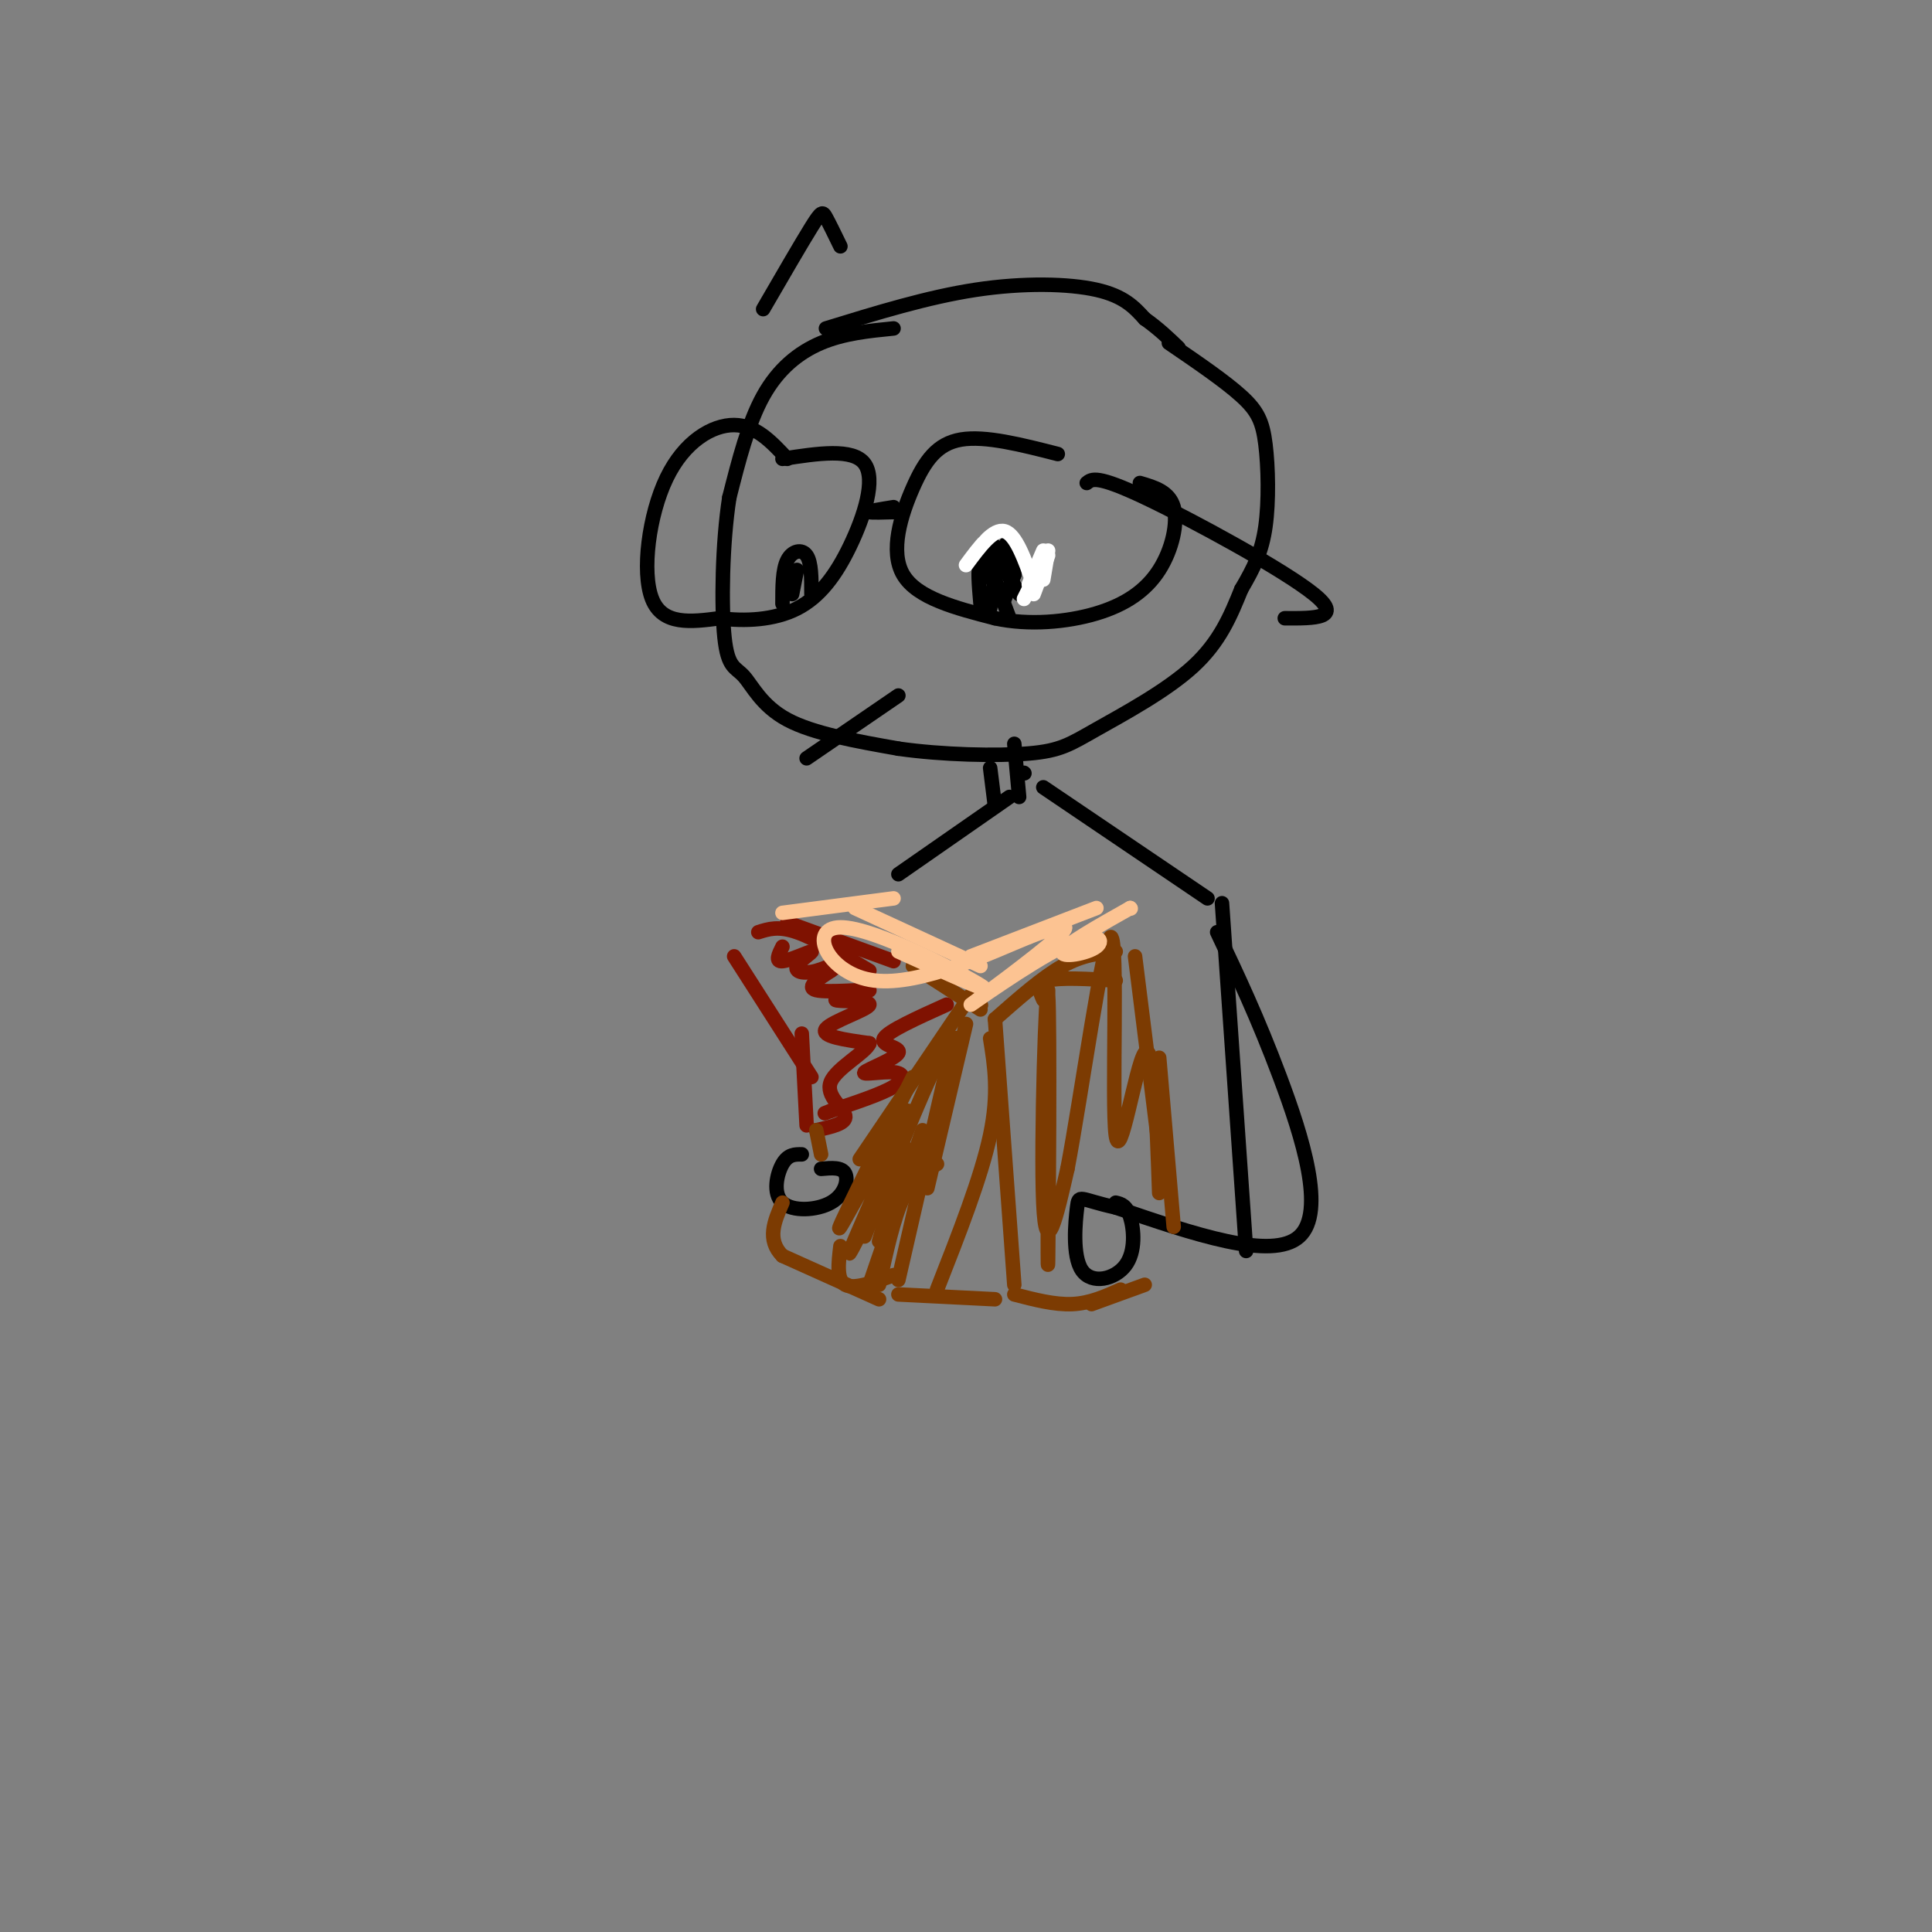<svg viewBox='0 0 400 400' version='1.1' xmlns='http://www.w3.org/2000/svg' xmlns:xlink='http://www.w3.org/1999/xlink'><rect x="0" y="0" width="400" height="400" fill="#808080" stroke="none"/><g fill='none' stroke='rgb(0,0,0)' stroke-width='3' stroke-linecap='round' stroke-linejoin='round'><path d='M185,68c-5.156,0.511 -10.311,1.022 -15,3c-4.689,1.978 -8.911,5.422 -12,11c-3.089,5.578 -5.044,13.289 -7,21'/><path d='M151,103c-1.482,9.456 -1.686,22.596 -1,29c0.686,6.404 2.262,6.070 4,8c1.738,1.930 3.640,6.123 9,9c5.360,2.877 14.180,4.439 23,6'/><path d='M186,155c9.112,1.301 20.391,1.555 27,1c6.609,-0.555 8.549,-1.919 14,-5c5.451,-3.081 14.415,-7.880 20,-13c5.585,-5.120 7.793,-10.560 10,-16'/><path d='M257,122c2.648,-4.514 4.266,-7.797 5,-13c0.734,-5.203 0.582,-12.324 0,-17c-0.582,-4.676 -1.595,-6.907 -5,-10c-3.405,-3.093 -9.203,-7.046 -15,-11'/><path d='M171,68c10.533,-3.244 21.067,-6.489 31,-8c9.933,-1.511 19.267,-1.289 25,0c5.733,1.289 7.867,3.644 10,6'/><path d='M237,66c2.833,2.000 4.917,4.000 7,6'/><path d='M225,100c1.044,-0.844 2.089,-1.689 12,3c9.911,4.689 28.689,14.911 35,20c6.311,5.089 0.156,5.044 -6,5'/><path d='M219,94c-7.494,-1.917 -14.988,-3.833 -20,-3c-5.012,0.833 -7.542,4.417 -10,10c-2.458,5.583 -4.845,13.167 -2,18c2.845,4.833 10.923,6.917 19,9'/><path d='M206,128c6.978,1.520 14.922,0.820 21,-1c6.078,-1.820 10.290,-4.759 13,-9c2.710,-4.241 3.917,-9.783 3,-13c-0.917,-3.217 -3.959,-4.108 -7,-5'/><path d='M185,105c-2.583,0.417 -5.167,0.833 -5,1c0.167,0.167 3.083,0.083 6,0'/><path d='M163,95c-3.238,-3.482 -6.476,-6.964 -11,-7c-4.524,-0.036 -10.333,3.375 -14,11c-3.667,7.625 -5.190,19.464 -3,25c2.190,5.536 8.095,4.768 14,4'/><path d='M149,128c5.225,0.686 11.287,0.400 16,-2c4.713,-2.400 8.077,-6.915 11,-13c2.923,-6.085 5.407,-13.738 3,-17c-2.407,-3.262 -9.703,-2.131 -17,-1'/><path d='M203,125c-0.333,-3.833 -0.667,-7.667 0,-8c0.667,-0.333 2.333,2.833 4,6'/><path d='M162,125c0.000,-3.511 0.000,-7.022 1,-9c1.000,-1.978 3.000,-2.422 4,-1c1.000,1.422 1.000,4.711 1,8'/><path d='M206,120c0.000,0.000 3.000,8.000 3,8'/><path d='M211,123c-1.500,-2.750 -3.000,-5.500 -4,-5c-1.000,0.500 -1.500,4.250 -2,8'/><path d='M208,124c0.000,0.000 2.000,-5.000 2,-5'/><path d='M164,123c0.000,0.000 1.000,-5.000 1,-5'/><path d='M158,64c3.956,-6.822 7.911,-13.644 10,-17c2.089,-3.356 2.311,-3.244 3,-2c0.689,1.244 1.844,3.622 3,6'/><path d='M204,119c0.833,-2.500 1.667,-5.000 2,-5c0.333,0.000 0.167,2.500 0,5'/><path d='M206,118c1.167,-3.083 2.333,-6.167 3,-6c0.667,0.167 0.833,3.583 1,7'/><path d='M205,118c-0.833,-2.833 -1.667,-5.667 -1,-6c0.667,-0.333 2.833,1.833 5,4'/></g>
<g fill='none' stroke='rgb(255,255,255)' stroke-width='3' stroke-linecap='round' stroke-linejoin='round'><path d='M200,117c2.833,-3.833 5.667,-7.667 8,-7c2.333,0.667 4.167,5.833 6,11'/><path d='M217,114c0.000,0.000 -1.000,6.000 -1,6'/><path d='M216,114c0.000,0.000 -3.000,7.000 -3,7'/><path d='M213,118c0.000,0.000 0.100,0.100 0.1,0.1'/><path d='M217,115c0.000,0.000 -3.000,8.000 -3,8'/><path d='M216,116c0.000,0.000 -4.000,8.000 -4,8'/></g>
<g fill='none' stroke='rgb(0,0,0)' stroke-width='3' stroke-linecap='round' stroke-linejoin='round'><path d='M167,157c0.000,0.000 19.000,-13.000 19,-13'/><path d='M205,159c0.000,0.000 1.000,8.000 1,8'/><path d='M212,160c0.000,0.000 0.100,0.100 0.1,0.1'/><path d='M210,154c0.000,0.000 1.000,11.000 1,11'/><path d='M216,163c0.000,0.000 34.000,23.000 34,23'/><path d='M209,165c0.000,0.000 -23.000,16.000 -23,16'/><path d='M253,187c0.000,0.000 5.000,72.000 5,72'/><path d='M252,193c4.200,8.867 8.400,17.733 13,30c4.600,12.267 9.600,27.933 4,33c-5.600,5.067 -21.800,-0.467 -38,-6'/><path d='M231,250c-7.612,-1.693 -7.642,-2.926 -8,0c-0.358,2.926 -1.044,10.011 1,13c2.044,2.989 6.820,1.882 9,-1c2.180,-2.882 1.766,-7.538 1,-10c-0.766,-2.462 -1.883,-2.731 -3,-3'/><path d='M166,239c-1.419,-0.014 -2.839,-0.029 -4,2c-1.161,2.029 -2.064,6.100 0,8c2.064,1.900 7.094,1.627 10,0c2.906,-1.627 3.687,-4.608 3,-6c-0.687,-1.392 -2.844,-1.196 -5,-1'/></g>
<g fill='none' stroke='rgb(127,18,1)' stroke-width='3' stroke-linecap='round' stroke-linejoin='round'><path d='M167,233c0.000,0.000 -1.000,-19.000 -1,-19'/><path d='M168,223c0.000,0.000 -16.000,-25.000 -16,-25'/><path d='M157,193c2.083,-0.667 4.167,-1.333 8,0c3.833,1.333 9.417,4.667 15,8'/><path d='M163,191c0.000,0.000 22.000,8.000 22,8'/><path d='M196,208c-6.090,2.744 -12.179,5.489 -13,7c-0.821,1.511 3.628,1.789 3,3c-0.628,1.211 -6.333,3.356 -7,4c-0.667,0.644 3.705,-0.211 6,0c2.295,0.211 2.513,1.489 0,3c-2.513,1.511 -7.756,3.256 -13,5'/><path d='M172,230c-2.167,0.833 -1.083,0.417 0,0'/><path d='M162,196c-0.786,1.570 -1.573,3.139 0,3c1.573,-0.139 5.504,-1.988 6,-2c0.496,-0.012 -2.444,1.811 -3,3c-0.556,1.189 1.274,1.743 4,1c2.726,-0.743 6.350,-2.784 7,-3c0.650,-0.216 -1.675,1.392 -4,3'/><path d='M172,201c-2.123,1.403 -5.429,3.412 -3,4c2.429,0.588 10.593,-0.243 11,0c0.407,0.243 -6.942,1.560 -7,2c-0.058,0.440 7.177,0.003 7,1c-0.177,0.997 -7.765,3.428 -9,5c-1.235,1.572 3.882,2.286 9,3'/><path d='M180,216c-0.667,1.893 -6.833,5.125 -8,8c-1.167,2.875 2.667,5.393 3,7c0.333,1.607 -2.833,2.304 -6,3'/></g>
<g fill='none' stroke='rgb(124,59,2)' stroke-width='3' stroke-linecap='round' stroke-linejoin='round'><path d='M189,200c0.000,0.000 14.000,9.000 14,9'/><path d='M203,208c0.000,0.000 0.100,0.100 0.1,0.1'/><path d='M201,206c0.000,0.000 -23.000,34.000 -23,34'/><path d='M199,216c-0.833,-1.333 -1.667,-2.667 -5,4c-3.333,6.667 -9.167,21.333 -15,36'/><path d='M191,234c0.000,0.000 -11.000,32.000 -11,32'/><path d='M182,269c0.000,0.000 -20.000,-9.000 -20,-9'/><path d='M162,260c-3.333,-3.333 -1.667,-7.167 0,-11'/><path d='M169,234c0.000,0.000 1.000,5.000 1,5'/><path d='M189,223c-8.370,16.860 -16.740,33.719 -15,31c1.740,-2.719 13.590,-25.018 14,-24c0.410,1.018 -10.620,25.351 -12,29c-1.380,3.649 6.892,-13.386 10,-19c3.108,-5.614 1.054,0.193 -1,6'/><path d='M185,246c-0.667,2.833 -1.833,6.917 -3,11'/><path d='M200,212c0.000,0.000 -8.000,34.000 -8,34'/><path d='M197,217c0.000,0.000 -11.000,48.000 -11,48'/><path d='M185,264c-4.083,1.500 -8.167,3.000 -10,2c-1.833,-1.000 -1.417,-4.500 -1,-8'/><path d='M194,241c-2.500,1.417 -5.000,2.833 -7,7c-2.000,4.167 -3.500,11.083 -5,18'/><path d='M206,211c4.917,-4.333 9.833,-8.667 14,-11c4.167,-2.333 7.583,-2.667 11,-3'/><path d='M216,207c-0.750,-1.667 -1.500,-3.333 1,-4c2.500,-0.667 8.250,-0.333 14,0'/><path d='M235,198c0.000,0.000 5.000,40.000 5,40'/><path d='M240,219c0.000,0.000 3.000,35.000 3,35'/><path d='M237,266c0.000,0.000 -11.000,4.000 -11,4'/><path d='M232,267c-3.167,1.417 -6.333,2.833 -10,3c-3.667,0.167 -7.833,-0.917 -12,-2'/><path d='M206,211c0.000,0.000 4.000,55.000 4,55'/><path d='M186,268c0.000,0.000 20.000,1.000 20,1'/><path d='M205,215c0.917,5.667 1.833,11.333 0,20c-1.833,8.667 -6.417,20.333 -11,32'/><path d='M217,205c-0.060,31.208 -0.119,62.417 0,56c0.119,-6.417 0.417,-50.458 0,-55c-0.417,-4.542 -1.548,30.417 -1,43c0.548,12.583 2.774,2.792 5,-7'/><path d='M221,242c2.837,-14.802 7.431,-48.308 9,-48c1.569,0.308 0.115,34.429 1,41c0.885,6.571 4.110,-14.408 6,-17c1.890,-2.592 2.445,13.204 3,29'/></g>
<g fill='none' stroke='rgb(252,195,146)' stroke-width='3' stroke-linecap='round' stroke-linejoin='round'><path d='M162,189c0.000,0.000 23.000,-3.000 23,-3'/><path d='M177,188c0.000,0.000 26.000,12.000 26,12'/><path d='M201,198c0.000,0.000 26.000,-10.000 26,-10'/><path d='M234,188c0.000,0.000 0.100,0.100 0.1,0.1'/><path d='M234,188c-6.727,3.790 -13.454,7.579 -14,9c-0.546,1.421 5.088,0.472 7,-1c1.912,-1.472 0.100,-3.467 -7,0c-7.100,3.467 -19.488,12.395 -19,12c0.488,-0.395 13.854,-10.113 18,-14c4.146,-3.887 -0.927,-1.944 -6,0'/><path d='M213,194c-7.234,2.919 -22.321,10.215 -32,9c-9.679,-1.215 -13.952,-10.943 -7,-11c6.952,-0.057 25.129,9.555 29,12c3.871,2.445 -6.565,-2.278 -17,-7'/></g>
</svg>